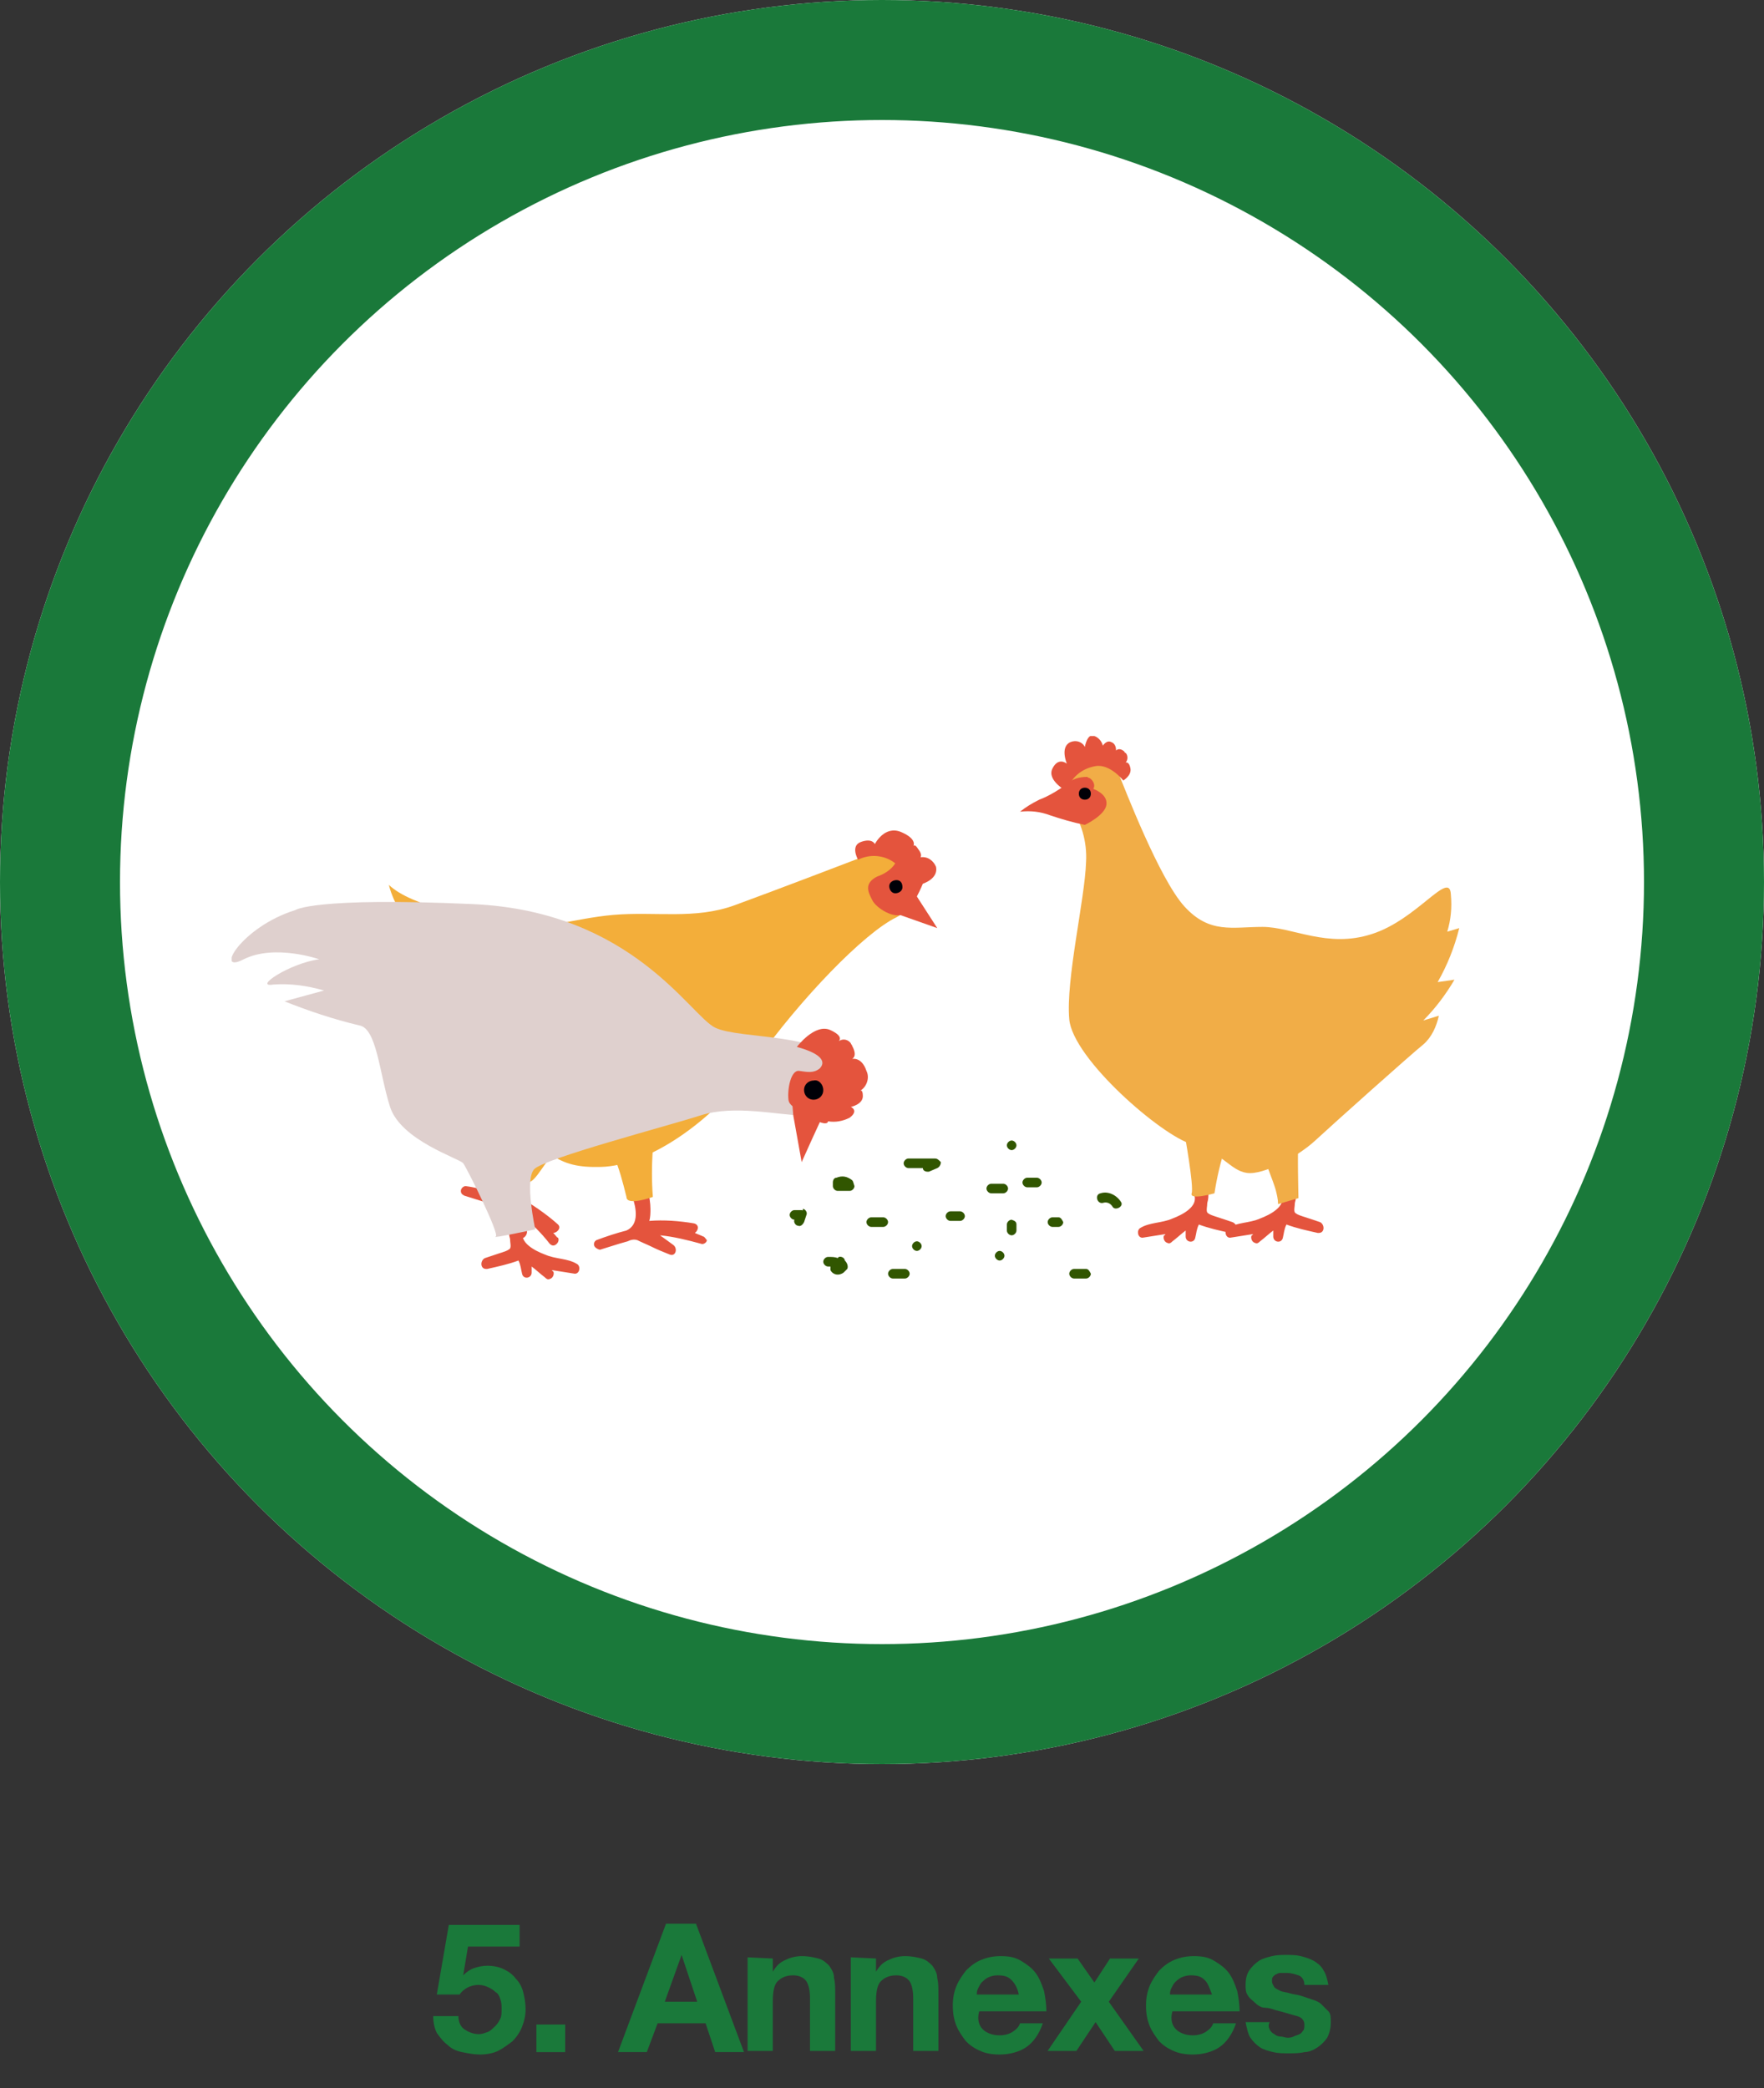 <?xml version="1.0" encoding="utf-8"?>
<!-- Generator: Adobe Illustrator 26.3.1, SVG Export Plug-In . SVG Version: 6.00 Build 0)  -->
<svg version="1.1" id="Calque_1" xmlns="http://www.w3.org/2000/svg" xmlns:xlink="http://www.w3.org/1999/xlink" x="0px" y="0px"
	 viewBox="0 0 147 174" style="enable-background:new 0 0 147 174;" xml:space="preserve">
<rect x="0" y="0" width="147" height="174" fill="#333333" stroke="none"/>
<style type="text/css">
	.st0{fill:#FFFFFF;}
	.st1{fill:none;stroke:#1A793A;stroke-width:10;}
	.st2{enable-background:new    ;}
	.st3{fill:#1A793A;}
	.st4{clip-path:url(#SVGID_00000066504986837622621390000008437314794640206233_);}
	.st5{fill:#E4543D;}
	.st6{fill:#F1AD47;}
	.st7{fill:#000007;}
	.st8{fill:#F3AE3A;}
	.st9{fill:#DFD0CE;}
	.st10{fill:#315600;}
</style>
<g id="Ellipse_4" transform="translate(1220 4614)">
	<circle class="st0" cx="-1146.5" cy="-4540.5" r="73.5"/>
	<circle class="st1" cx="-1146.5" cy="-4540.5" r="68.5"/>
</g>
<g class="st2">
	<path class="st3" d="M39,162.2l-0.4,2.4l0,0c0.3-0.3,0.6-0.5,0.9-0.6s0.7-0.2,1.1-0.2c0.5,0,1,0.1,1.4,0.3s0.7,0.4,1,0.8
		c0.3,0.3,0.5,0.7,0.6,1.1c0.1,0.4,0.2,0.9,0.2,1.4s-0.1,1-0.3,1.5s-0.5,0.9-0.8,1.2c-0.4,0.3-0.8,0.6-1.2,0.8s-1,0.3-1.5,0.3
		s-1-0.1-1.5-0.2c-0.5-0.1-0.9-0.3-1.2-0.6c-0.4-0.3-0.6-0.6-0.9-1c-0.2-0.4-0.3-0.9-0.3-1.4h2.1c0,0.5,0.2,0.9,0.5,1.1
		s0.7,0.4,1.2,0.4c0.3,0,0.5-0.1,0.8-0.2c0.2-0.1,0.4-0.3,0.6-0.5c0.2-0.2,0.3-0.4,0.4-0.6s0.1-0.5,0.1-0.8s0-0.5-0.1-0.8
		s-0.2-0.5-0.4-0.6c-0.2-0.2-0.4-0.3-0.6-0.4c-0.2-0.1-0.5-0.2-0.8-0.2c-0.4,0-0.7,0.1-0.9,0.2c-0.2,0.1-0.5,0.3-0.7,0.6h-1.9l1-5.8
		h5.9v1.8H39z"/>
	<path class="st3" d="M47.1,168.7v2.3h-2.4v-2.3H47.1z"/>
	<path class="st3" d="M58,160.3l4,10.7h-2.4l-0.8-2.4h-4l-0.9,2.4h-2.4l4-10.7H58z M58.1,166.8l-1.3-3.9l0,0l-1.4,3.9H58.1z"/>
	<path class="st3" d="M64.4,163.2v1.1l0,0c0.3-0.5,0.6-0.8,1.1-1c0.4-0.2,0.9-0.3,1.3-0.3c0.6,0,1,0.1,1.4,0.2s0.7,0.4,0.9,0.6
		c0.2,0.3,0.4,0.6,0.4,1c0.1,0.4,0.1,0.8,0.1,1.3v4.8h-2.1v-4.4c0-0.6-0.1-1.1-0.3-1.4c-0.2-0.3-0.6-0.5-1.1-0.5
		c-0.6,0-1,0.2-1.3,0.5s-0.4,0.9-0.4,1.7v4.1h-2.1v-7.8L64.4,163.2L64.4,163.2z"/>
	<path class="st3" d="M73,163.2v1.1l0,0c0.3-0.5,0.6-0.8,1.1-1c0.4-0.2,0.9-0.3,1.3-0.3c0.6,0,1,0.1,1.4,0.2s0.7,0.4,0.9,0.6
		c0.2,0.3,0.4,0.6,0.4,1c0.1,0.4,0.1,0.8,0.1,1.3v4.8h-2.1v-4.4c0-0.6-0.1-1.1-0.3-1.4s-0.6-0.5-1.1-0.5c-0.6,0-1,0.2-1.3,0.5
		S73,166,73,166.8v4.1h-2.1v-7.8L73,163.2L73,163.2z"/>
	<path class="st3" d="M81.9,169.1c0.3,0.3,0.8,0.5,1.4,0.5c0.4,0,0.8-0.1,1.1-0.3c0.3-0.2,0.5-0.4,0.6-0.7h1.9
		c-0.3,0.9-0.8,1.6-1.4,2s-1.4,0.6-2.2,0.6c-0.6,0-1.2-0.1-1.6-0.3c-0.5-0.2-0.9-0.5-1.2-0.8c-0.3-0.4-0.6-0.8-0.8-1.3
		c-0.2-0.5-0.3-1-0.3-1.7c0-0.6,0.1-1.1,0.3-1.6c0.2-0.5,0.5-0.9,0.8-1.3c0.4-0.4,0.8-0.7,1.3-0.9s1-0.3,1.6-0.3
		c0.7,0,1.2,0.1,1.7,0.4c0.5,0.3,0.9,0.6,1.2,1c0.3,0.4,0.5,0.9,0.7,1.5c0.1,0.5,0.2,1.1,0.2,1.7h-5.6
		C81.4,168.3,81.6,168.8,81.9,169.1z M84.3,165c-0.3-0.3-0.6-0.4-1.2-0.4c-0.3,0-0.6,0.1-0.8,0.2s-0.4,0.3-0.5,0.4s-0.2,0.3-0.3,0.5
		c-0.1,0.2-0.1,0.4-0.1,0.5h3.5C84.8,165.7,84.6,165.3,84.3,165z"/>
	<path class="st3" d="M87.4,163.2h2.4l1.4,2l1.3-2h2.4l-2.5,3.6l2.9,4.1h-2.4l-1.6-2.4l-1.6,2.4h-2.4l2.8-4.1L87.4,163.2z"/>
	<path class="st3" d="M98,169.1c0.3,0.3,0.8,0.5,1.4,0.5c0.4,0,0.8-0.1,1.1-0.3c0.3-0.2,0.5-0.4,0.6-0.7h1.9c-0.3,0.9-0.8,1.6-1.4,2
		s-1.4,0.6-2.2,0.6c-0.6,0-1.2-0.1-1.6-0.3c-0.5-0.2-0.9-0.5-1.2-0.8c-0.3-0.4-0.6-0.8-0.8-1.3c-0.2-0.5-0.3-1-0.3-1.7
		c0-0.6,0.1-1.1,0.3-1.6c0.2-0.5,0.5-0.9,0.8-1.3c0.4-0.4,0.8-0.7,1.3-0.9s1-0.3,1.6-0.3c0.7,0,1.2,0.1,1.7,0.4
		c0.5,0.3,0.9,0.6,1.2,1c0.3,0.4,0.5,0.9,0.7,1.5c0.1,0.5,0.2,1.1,0.2,1.7h-5.6C97.5,168.3,97.7,168.8,98,169.1z M100.4,165
		c-0.3-0.3-0.6-0.4-1.2-0.4c-0.3,0-0.6,0.1-0.8,0.2s-0.4,0.3-0.5,0.4s-0.2,0.3-0.3,0.5c-0.1,0.2-0.1,0.4-0.1,0.5h3.5
		C100.8,165.7,100.7,165.3,100.4,165z"/>
	<path class="st3" d="M105.8,169.1c0.1,0.2,0.2,0.3,0.4,0.4c0.1,0.1,0.3,0.2,0.5,0.2s0.4,0.1,0.6,0.1c0.1,0,0.3,0,0.5-0.1
		s0.3-0.1,0.5-0.2s0.2-0.2,0.3-0.3s0.1-0.3,0.1-0.5c0-0.3-0.2-0.6-0.6-0.7s-1-0.3-1.8-0.5c-0.3-0.1-0.6-0.2-0.9-0.2
		s-0.6-0.2-0.8-0.4c-0.2-0.2-0.4-0.3-0.6-0.6s-0.2-0.5-0.2-0.9c0-0.5,0.1-0.9,0.3-1.2c0.2-0.3,0.5-0.6,0.8-0.8s0.7-0.3,1.1-0.4
		c0.4-0.1,0.8-0.1,1.2-0.1s0.8,0,1.2,0.1c0.4,0.1,0.7,0.2,1.1,0.4c0.3,0.2,0.6,0.4,0.8,0.8c0.2,0.3,0.3,0.7,0.4,1.2h-2
		c0-0.4-0.2-0.7-0.5-0.8s-0.6-0.2-1-0.2c-0.1,0-0.3,0-0.4,0s-0.3,0-0.4,0.1c-0.1,0-0.2,0.1-0.3,0.2c-0.1,0.1-0.1,0.2-0.1,0.4
		s0.1,0.3,0.2,0.5c0.1,0.1,0.3,0.2,0.5,0.3s0.5,0.1,0.8,0.2c0.3,0.1,0.6,0.1,0.9,0.2c0.3,0.1,0.6,0.2,0.9,0.3s0.6,0.2,0.8,0.4
		c0.2,0.2,0.4,0.4,0.6,0.6s0.2,0.5,0.2,0.9c0,0.5-0.1,0.9-0.3,1.3c-0.2,0.3-0.5,0.6-0.8,0.8s-0.7,0.4-1.1,0.4
		c-0.4,0.1-0.9,0.1-1.3,0.1c-0.5,0-0.9,0-1.3-0.1s-0.8-0.2-1.1-0.4s-0.6-0.5-0.8-0.8c-0.2-0.3-0.3-0.8-0.4-1.3h2
		C105.7,168.7,105.7,168.9,105.8,169.1z"/>
</g>
<g id="Groupe_1425" transform="translate(1239.305 4675.337)">
	<g>
		<g>
			<defs>
				<rect id="SVGID_1_" x="-1220" y="-4614" width="102.4" height="45.3"/>
			</defs>
			<clipPath id="SVGID_00000092433987017783314070000012529027270631731113_">
				<use xlink:href="#SVGID_1_"  style="overflow:visible;"/>
			</clipPath>
			
				<g id="Groupe_1424" transform="translate(0 0)" style="clip-path:url(#SVGID_00000092433987017783314070000012529027270631731113_);">
				<path id="Tracé_1979" class="st5" d="M-1129.3-4573.5l-1.2-0.4c-0.3-0.1-0.7-0.2-0.9-0.4c-0.1-0.2,0-0.5,0-0.8
					c0.1-0.3,0.1-0.6,0.1-0.9s-0.3-0.4-0.5-0.4c-0.1,0-0.1,0-0.2,0.1c-0.3-0.1-0.7,0.1-0.5,0.5c0.4,1-1,1.7-1.8,2
					c-0.9,0.4-1.9,0.3-2.7,0.8c-0.3,0.2-0.2,0.8,0.2,0.8c0.6-0.1,1.3-0.2,1.9-0.3c0,0,0,0.1-0.1,0.1c-0.1,0.2,0,0.5,0.2,0.6
					s0.3,0.1,0.5-0.1c0.4-0.3,0.7-0.6,1.1-0.9v0.5c0,0.5,0.7,0.6,0.8,0.1c0.1-0.4,0.1-0.7,0.3-1.1c0.8,0.3,1.7,0.5,2.6,0.7h0.1
					C-1128.9-4572.6-1128.9-4573.3-1129.3-4573.5"/>
				<path id="Tracé_1980" class="st6" d="M-1150.2-4608.3c1,1.4,1.5,3.1,1.4,4.8c-0.1,3.1-1.7,9.8-1.4,13.1
					c0.3,3.3,7.7,9.7,10.2,10.4c2.6,0.7,3.2,2.2,4.6,2.4c1.4,0.2,4.3-1.4,5.7-2.7c1.4-1.3,8-7.2,9-8c0.7-0.6,1.1-1.5,1.3-2.4
					l-1.3,0.4c1-1,1.9-2.2,2.6-3.4l-1.4,0.2c0.8-1.4,1.4-2.9,1.8-4.5l-1,0.3c0.3-1,0.4-2,0.3-3.1c-0.1-2.1-2.8,2.1-6.6,3.3
					c-3.7,1.2-6.6-0.6-9.1-0.6s-4.4,0.6-6.5-1.7s-5-9.9-5.5-11.1S-1151.6-4613.1-1150.2-4608.3"/>
				<path id="Tracé_1981" class="st5" d="M-1150.4-4610c-0.7,0.5-1.5,1-2.3,1.3c-0.6,0.3-1.1,0.6-1.6,1c0.9-0.1,1.7,0,2.5,0.3
					c0.9,0.3,1.9,0.6,2.9,0.8c0,0,1.7-0.8,1.8-1.7c0.1-0.9-1.1-1.3-1.1-1.3c0.2-0.3,0-0.7-0.3-0.9c-0.1,0-0.2-0.1-0.2-0.1
					C-1149.4-4610.6-1150-4610.4-1150.4-4610"/>
				<path id="Tracé_1982" class="st5" d="M-1150.4-4609.4c0,0-1.7-0.9-1.2-1.9s1.2-0.4,1.2-0.4s-0.6-1.4,0.3-1.8
					c0.5-0.2,1,0,1.2,0.4c0,0,0.2-1.2,0.8-0.9c0.3,0.1,0.6,0.4,0.7,0.8c0,0,0.3-0.5,0.7-0.3c0.3,0.1,0.4,0.4,0.4,0.7
					c0.2-0.2,0.5-0.1,0.7,0.1c0,0,0,0.1,0.1,0.1c0.2,0.2,0.2,0.6,0,0.8c0,0,0.3-0.1,0.4,0.5s-0.6,1-0.6,1s-1.1-1.4-2.3-1.2
					C-1149.2-4611.3-1150.1-4610.5-1150.4-4609.4"/>
				<path id="Tracé_1983" class="st7" d="M-1148.4-4609.2c0,0.3-0.2,0.5-0.5,0.5s-0.5-0.2-0.5-0.5s0.2-0.5,0.5-0.5
					S-1148.4-4609.5-1148.4-4609.2L-1148.4-4609.2"/>
				<path id="Tracé_1984" class="st6" d="M-1134-4578.9c0,0,0.8,2,1,2.7c0.1,0.4,0.2,0.8,0.2,1.2l1.7-0.5c0,0-0.1-4.1,0-4.6
					C-1131-4580.6-1134-4578.9-1134-4578.9"/>
				<path id="Tracé_1985" class="st5" d="M-1136.6-4573.5l-1.2-0.4c-0.3-0.1-0.7-0.2-0.9-0.4c-0.1-0.2,0-0.5,0-0.8
					c0.1-0.3,0.1-0.6,0.1-0.9s-0.3-0.4-0.5-0.4c-0.1,0-0.1,0-0.2,0.1c-0.3-0.1-0.7,0.1-0.5,0.5c0.4,1-1,1.7-1.8,2
					c-0.9,0.4-1.9,0.3-2.7,0.8c-0.3,0.2-0.2,0.8,0.2,0.8c0.6-0.1,1.3-0.2,1.9-0.3c0,0,0,0.1-0.1,0.1c-0.1,0.2,0,0.5,0.2,0.6
					s0.3,0.1,0.5-0.1c0.4-0.3,0.7-0.6,1.1-0.9v0.5c0,0.5,0.7,0.6,0.8,0.1c0.1-0.4,0.1-0.7,0.3-1.1c0.8,0.3,1.7,0.5,2.6,0.7h0.1
					C-1136.2-4572.6-1136.1-4573.3-1136.6-4573.5"/>
				<path id="Tracé_1986" class="st6" d="M-1140.6-4580.9c0,0,0.8,4.4,0.6,5s1.9,0,1.9,0c0.2-1.3,0.5-2.6,0.9-3.8
					C-1136.8-4580.3-1140.6-4580.9-1140.6-4580.9"/>
				<path id="Tracé_1987" class="st5" d="M-1180.7-4572.3c-0.2-0.1-0.5-0.2-0.7-0.3c0.3-0.2,0.4-0.7-0.1-0.8
					c-1.2-0.2-2.5-0.3-3.7-0.2c0.1-0.3,0.1-0.7,0.1-1c0-0.5-0.1-1-0.2-1.6c-0.1-0.5-0.8-0.3-0.8,0.1c-0.2,0-0.4,0.1-0.5,0.3
					c0,0.1,0,0.1,0,0.2c0.3,0.9,0.6,2.3-0.5,2.8c-0.8,0.2-1.7,0.5-2.5,0.8c-0.2,0.1-0.3,0.4-0.1,0.6c0.1,0.1,0.3,0.2,0.4,0.2
					l1.6-0.5l0.7-0.2c0.2-0.1,0.5-0.2,0.8-0.1c0.4,0.2,0.9,0.4,1.3,0.6s0.9,0.4,1.4,0.6s0.7-0.5,0.3-0.8c-0.4-0.3-0.7-0.5-1.1-0.8
					c1.1,0.1,2.3,0.4,3.4,0.7c0.2,0.1,0.5-0.1,0.5-0.3C-1180.5-4572.1-1180.6-4572.3-1180.7-4572.3"/>
				<path id="Tracé_1988" class="st8" d="M-1167.5-4603.9c0,0-7.3,2.8-10.6,4s-6.6,0.5-10.1,0.8c-3.4,0.3-6.1,1.4-8.9,0.8
					s-7.9-1.5-9.8-3.3c0.4,1.6,1.4,3.1,2.7,4.2c-1.1-0.2-2-0.8-2.7-1.7c0,0,0.4,3.1,1.9,4.3c0,0-2,0.4-3.1-0.9
					c-1-1.3,3.7,6.6,9.1,11.6s6,6.1,9.8,6s9.2-3.6,12.9-8.8c3.7-5.2,9-10.7,11.7-12C-1161.3-4600.6-1162.9-4605.6-1167.5-4603.9"/>
				<path id="Tracé_1989" class="st5" d="M-1193.2-4572.6c0.3,0,0.7-0.4,0.4-0.7c-1-0.9-2.2-1.7-3.4-2.4c0.5-0.6,0.8-1.3,1-2
					c0-0.1,0-0.1,0-0.2s0.1-0.2,0.1-0.3c0.1-0.2,0-0.3-0.1-0.4c0-0.2-0.3-0.4-0.5-0.4c-0.1,0-0.2,0.1-0.3,0.2
					c-0.3,0.5-0.5,1.1-0.8,1.6c-0.4,0.5-0.8,0.9-1.4,1.2c0,0-0.1,0-0.1,0.1c-0.7-0.3-1.4-0.5-2.2-0.6c-0.2,0-0.4,0.2-0.4,0.4
					c0,0.2,0.1,0.3,0.3,0.4l1.6,0.5l0.7,0.2c0.3,0,0.5,0.1,0.7,0.3c0.3,0.4,0.5,0.8,0.7,1.2c0.3,0.4,0.5,0.8,0.8,1.2
					c0.3,0.4,0.8-0.1,0.7-0.5c-0.2-0.4-0.3-0.8-0.5-1.3c0.9,0.7,1.7,1.5,2.4,2.4c0.2,0.2,0.4,0.2,0.6,0c0.1-0.1,0.2-0.3,0.1-0.5
					C-1192.9-4572.2-1193-4572.4-1193.2-4572.6"/>
				<path id="Tracé_1990" class="st8" d="M-1188.2-4579.1c0.5,1.1,0.8,2.3,1.1,3.5c0,0.8,2.2,0,2.2,0c-0.1-1.3-0.1-2.6,0-4
					C-1184.7-4580.3-1188.2-4579.1-1188.2-4579.1"/>
				<path id="Tracé_1991" class="st8" d="M-1195.9-4582.2c0,0-0.2,3-1,4.1c0,0,0.6,1.2,1.5,1.3c0.8,0.1,1.6-2.2,2.7-2.7
					C-1191.6-4580-1195.1-4582.4-1195.9-4582.2"/>
				<path id="Tracé_1992" class="st5" d="M-1167.8-4603.7c0,0-0.7-1.2,0.3-1.5c0.9-0.3,1.1,0.2,1.1,0.2s0.8-1.6,2.2-1
					c1.4,0.6,1,1.2,1,1.2s0.1-0.3,0.4,0.2c0.4,0.5,0.2,0.7,0.2,0.7c0.6-0.1,1.1,0.3,1.3,0.8c0.2,1-1.1,1.4-1.1,1.4s-0.8,2-1.6,2.5
					c-0.8,0.5-2.3-0.5-2.6-1.1c-0.3-0.6-0.8-1.4,0.4-2c0.6-0.2,1.2-0.6,1.5-1.1C-1165.6-4604.1-1166.8-4604.2-1167.8-4603.7"/>
				<path id="Tracé_1993" class="st5" d="M-1163.2-4601.1l2,3.1l-3.4-1.2C-1164.6-4599.1-1163-4600.7-1163.2-4601.1"/>
				<path id="Tracé_1994" class="st7" d="M-1164.1-4601.4c0,0.3-0.3,0.5-0.6,0.5c-0.3,0-0.5-0.3-0.5-0.6c0-0.3,0.3-0.5,0.6-0.5
					S-1164.1-4601.8-1164.1-4601.4L-1164.1-4601.4"/>
				<path id="Tracé_1995" class="st5" d="M-1198.9-4570.5l1.2-0.4c0.3-0.1,0.7-0.2,0.9-0.4c0.1-0.2,0-0.5,0-0.8
					c-0.1-0.3-0.1-0.6-0.1-0.9s0.3-0.4,0.5-0.4c0.1,0,0.1,0,0.2,0.1c0.3-0.1,0.7,0.1,0.5,0.5c-0.4,1,1,1.7,1.8,2
					c0.9,0.4,1.9,0.3,2.7,0.8c0.3,0.2,0.2,0.8-0.2,0.8c-0.6-0.1-1.3-0.2-1.9-0.3c0,0,0,0.1,0.1,0.1c0.1,0.2,0,0.5-0.2,0.6
					s-0.3,0.1-0.5-0.1c-0.4-0.3-0.7-0.6-1.1-0.9v0.5c0,0.5-0.7,0.6-0.8,0.1c-0.1-0.4-0.1-0.7-0.3-1.1c-0.8,0.3-1.7,0.5-2.6,0.7h-0.1
					C-1199.3-4569.6-1199.3-4570.3-1198.9-4570.5"/>
				<path id="Tracé_1996" class="st9" d="M-1214.7-4599.5c0,0,1.5-1.1,14.8-0.5s18.1,9.3,20.2,10.3s9.3,0.4,10.3,3.2
					c1,2.8-1.1,4.1-3.1,4.1c-1.9,0-5.6-0.9-8.4,0s-13.1,3.6-13.9,4.5s0.1,5,0.1,5s-3.7,0.8-3.3,0.6c0.4-0.1-2.4-5.7-2.7-6.1
					c-0.3-0.4-5.2-1.9-6.1-4.7c-0.9-2.8-1.1-6.6-2.6-6.8c-2.1-0.5-4.2-1.2-6.2-2l3.3-0.9c-1.4-0.4-2.8-0.6-4.2-0.5
					c-1.8,0.3,1.4-1.8,3.8-2.1c0,0-3.7-1.3-6.3,0C-1221.5-4594.1-1219.2-4598.1-1214.7-4599.5"/>
				<path id="Tracé_1997" class="st5" d="M-1172.9-4588.1c0,0,1.5-2,2.8-1.4s0.6,1,0.6,1c0.3-0.3,0.8-0.3,1.1,0.1
					c0,0.1,0.1,0.1,0.1,0.2c0.5,0.9,0,1.1,0,1.1s0.8-0.2,1.2,1c0.3,0.6,0,1.4-0.6,1.7c0,0,0.3-0.3,0.3,0.4c0,0.7-1,0.9-1,0.9
					s0.7,0.3-0.1,0.9c-0.6,0.3-1.2,0.4-1.8,0.3c0,0,0,0.3-0.6,0.1c-0.3-0.1-0.6-0.4-0.7-0.8c0,0-1.9-0.2-2-1.1s0.2-2.5,0.9-2.4
					s1.2,0.2,1.7-0.2C-1170.5-4586.8-1170.7-4587.5-1172.9-4588.1"/>
				<path id="Tracé_1998" class="st5" d="M-1173.2-4582.4l0.7,3.9c0,0,1.7-3.8,1.8-3.9c-0.8-0.5-1.7-0.9-2.6-1.2L-1173.2-4582.4
					L-1173.2-4582.4z"/>
				<path id="Tracé_1999" class="st7" d="M-1170.7-4584.5c0,0.5-0.4,0.8-0.8,0.8c-0.5,0-0.8-0.4-0.8-0.8c0-0.5,0.4-0.8,0.8-0.8
					C-1171.1-4585.4-1170.7-4585-1170.7-4584.5"/>
				<path id="Tracé_2000" class="st10" d="M-1165.7-4573.9h-1c-0.2,0-0.4,0.2-0.4,0.4c0,0.2,0.2,0.4,0.4,0.4h1
					c0.2,0,0.4-0.2,0.4-0.4C-1165.3-4573.7-1165.5-4573.9-1165.7-4573.9"/>
				<path id="Tracé_2001" class="st10" d="M-1162.9-4571.9c-0.2,0-0.4,0.2-0.4,0.4c0,0.2,0.2,0.4,0.4,0.4c0.2,0,0.4-0.2,0.4-0.4
					C-1162.5-4571.7-1162.7-4571.9-1162.9-4571.9"/>
				<path id="Tracé_2002" class="st10" d="M-1156-4571.1c-0.2,0-0.4,0.2-0.4,0.4c0,0.2,0.2,0.4,0.4,0.4c0.2,0,0.4-0.2,0.4-0.4
					S-1155.8-4571.1-1156-4571.1"/>
				<path id="Tracé_2003" class="st10" d="M-1168.9-4570.3c0-0.1-0.1-0.2-0.1-0.2c-0.1-0.1-0.4-0.2-0.5,0c-0.2-0.1-0.5-0.1-0.8-0.1
					c-0.2,0-0.4,0.2-0.4,0.4c0,0.2,0.2,0.4,0.4,0.4c0.1,0,0.1,0,0.2,0c0,0.1,0,0.2,0,0.3c0.2,0.4,0.7,0.5,1.1,0.2
					c0.1-0.1,0.2-0.2,0.3-0.3C-1168.6-4569.8-1168.7-4570.1-1168.9-4570.3"/>
				<path id="Tracé_2004" class="st10" d="M-1159.3-4574.4h-0.8c-0.2,0-0.4,0.2-0.4,0.4c0,0.2,0.2,0.4,0.4,0.4h0.8
					c0.2,0,0.4-0.2,0.4-0.4C-1158.9-4574.2-1159.1-4574.4-1159.3-4574.4"/>
				<path id="Tracé_2005" class="st10" d="M-1151.1-4573.9h-0.5c-0.2,0-0.4,0.2-0.4,0.4c0,0.2,0.2,0.4,0.4,0.4l0,0h0.5
					c0.2,0,0.4-0.2,0.4-0.4C-1150.8-4573.7-1150.9-4573.9-1151.1-4573.9"/>
				<path id="Tracé_2006" class="st10" d="M-1152.9-4577.2h-0.8c-0.2,0-0.4,0.2-0.4,0.4c0,0.2,0.2,0.4,0.4,0.4h0.8
					c0.2,0,0.4-0.2,0.4-0.4S-1152.7-4577.2-1152.9-4577.2"/>
				<path id="Tracé_2007" class="st10" d="M-1168.3-4577c-0.4-0.3-0.8-0.4-1.3-0.2c-0.2,0-0.3,0.2-0.3,0.4c0,0,0,0,0,0.1
					s0,0.1,0,0.2c0,0.2,0.2,0.4,0.4,0.4h1c0.2,0,0.4-0.2,0.4-0.4C-1168.2-4576.8-1168.2-4576.9-1168.3-4577"/>
				<path id="Tracé_2008" class="st10" d="M-1172.5-4574.5h-0.6c-0.2,0-0.4,0.2-0.4,0.4s0.2,0.4,0.4,0.4l0,0
					c-0.1,0.2,0.1,0.5,0.3,0.5l0,0c0.2,0.1,0.4-0.1,0.5-0.3l0.2-0.6c0.1-0.2-0.1-0.5-0.3-0.5
					C-1172.4-4574.4-1172.4-4574.5-1172.5-4574.5"/>
				<path id="Tracé_2009" class="st10" d="M-1163.9-4569.6h-1c-0.2,0-0.4,0.2-0.4,0.4c0,0.2,0.2,0.4,0.4,0.4h1
					c0.2,0,0.4-0.2,0.4-0.4S-1163.7-4569.6-1163.9-4569.6"/>
				<path id="Tracé_2010" class="st10" d="M-1148.8-4569.6h-1c-0.2,0-0.4,0.2-0.4,0.4c0,0.2,0.2,0.4,0.4,0.4h1
					c0.2,0,0.4-0.2,0.4-0.4C-1148.5-4569.4-1148.6-4569.6-1148.8-4569.6"/>
				<path id="Tracé_2011" class="st10" d="M-1145.9-4575.2c-0.4-0.6-1.1-0.9-1.7-0.7c-0.5,0.1-0.3,0.9,0.2,0.8
					c0.3-0.1,0.6,0,0.8,0.3C-1146.4-4574.4-1145.6-4574.8-1145.9-4575.2"/>
				<path id="Tracé_2012" class="st10" d="M-1155-4580.3c-0.2,0-0.4,0.2-0.4,0.4c0,0.2,0.2,0.4,0.4,0.4c0.2,0,0.4-0.2,0.4-0.4
					C-1154.6-4580.1-1154.8-4580.3-1155-4580.3"/>
				<path id="Tracé_2013" class="st10" d="M-1161.4-4578.8h-2.2c-0.2,0-0.4,0.2-0.4,0.4c0,0.2,0.2,0.4,0.4,0.4h1.2
					c0,0.2,0.2,0.3,0.4,0.3c0,0,0,0,0.1,0l0.7-0.3c0.2-0.1,0.3-0.3,0.3-0.5C-1161.1-4578.7-1161.2-4578.8-1161.4-4578.8"/>
				<path id="Tracé_2014" class="st10" d="M-1155-4573.7c-0.2,0-0.4,0.2-0.4,0.4v0.5c0,0.2,0.2,0.4,0.4,0.4s0.4-0.2,0.4-0.4v-0.5
					C-1154.6-4573.5-1154.7-4573.6-1155-4573.7"/>
				<path id="Tracé_2015" class="st10" d="M-1155.7-4576.7h-1c-0.2,0-0.4,0.2-0.4,0.4c0,0.2,0.2,0.4,0.4,0.4h1
					c0.2,0,0.4-0.2,0.4-0.4C-1155.3-4576.5-1155.5-4576.7-1155.7-4576.7"/>
			</g>
		</g>
	</g>
</g>
</svg>
